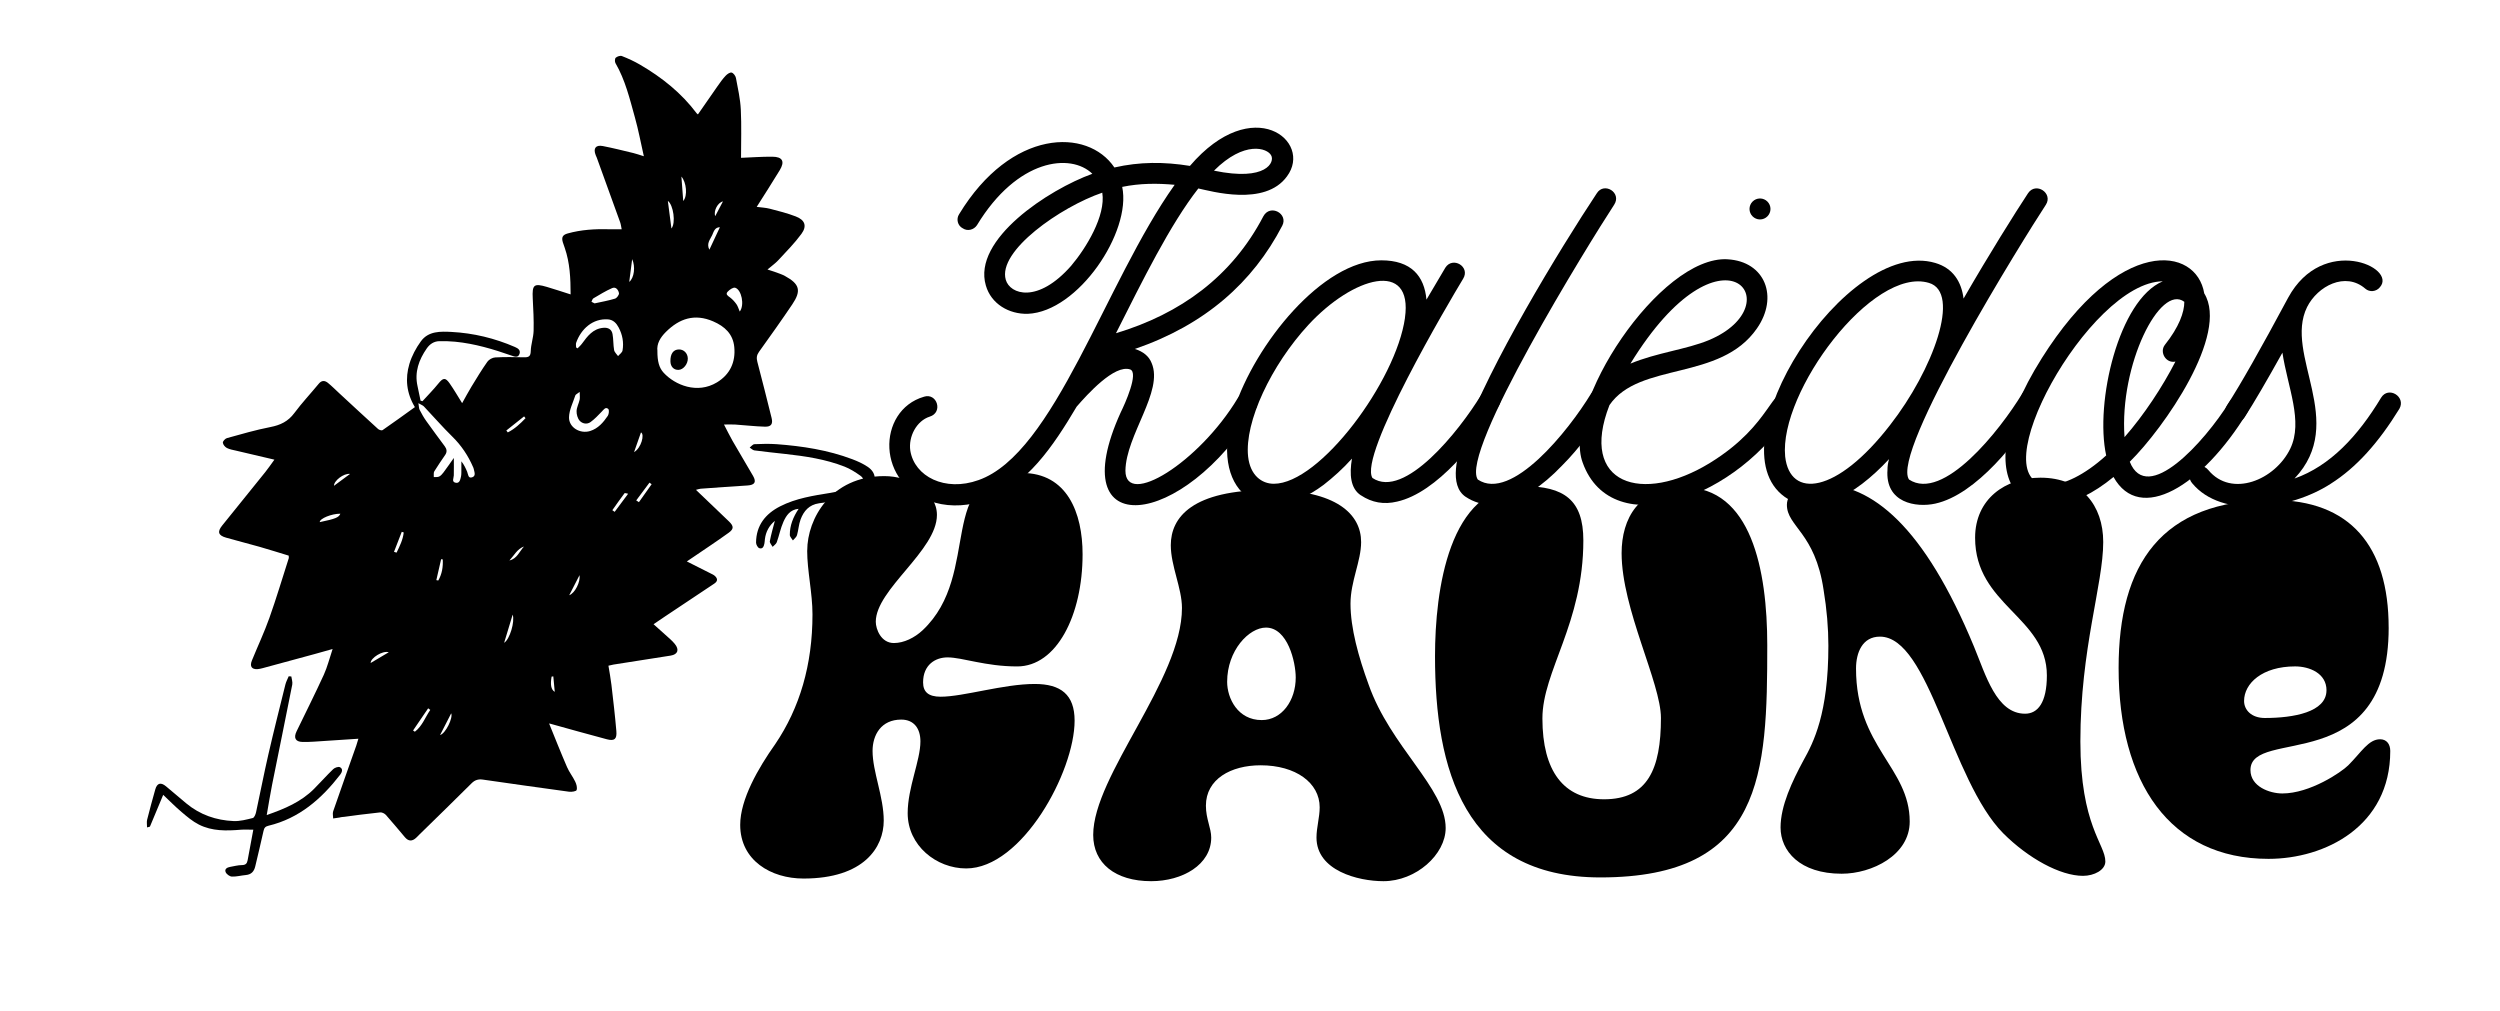 <?xml version="1.0" encoding="UTF-8"?>
<svg id="Layer_1" xmlns="http://www.w3.org/2000/svg" viewBox="0 0 776.82 314.28">
  <g>
    <path d="M85.23,142.82c-4.22-.99-8.03-1.87-11.84-2.78-.98-.23-2.02-.39-2.89-.84-.58-.3-1.21-1.06-1.25-1.65-.04-.45.73-1.27,1.27-1.42,4.49-1.24,8.97-2.55,13.53-3.44,3.08-.6,5.47-1.74,7.39-4.32,2.37-3.19,5.11-6.1,7.64-9.17.9-1.08,1.87-.98,2.79-.25,1.26,1.02,2.4,2.19,3.6,3.29,4,3.69,7.98,7.4,12.01,11.06.32.29,1.12.54,1.38.36,3.36-2.32,6.67-4.72,10.06-7.16-2.63-4.35-3.07-8.89-1.7-13.45.74-2.47,2.03-4.88,3.55-6.98,2.34-3.24,6.1-3.11,9.55-2.93,6.83.36,13.4,1.96,19.69,4.68.96.42,1.79.97,1.43,2.11-.42,1.32-1.56.89-2.41.59-5.73-2.01-11.52-3.75-17.6-4.34-1.61-.16-3.25-.19-4.87-.17-1.7.02-3.01.9-3.95,2.25-2.45,3.53-3.85,7.35-2.87,11.73.33,1.5.63,3,.94,4.5.2.06.4.12.6.17,1.64-1.81,3.38-3.55,4.91-5.45,1.5-1.86,2.19-2,3.55-.05,1.34,1.91,2.5,3.94,3.86,6.11,1.01-1.79,1.89-3.47,2.87-5.08,1.61-2.64,3.2-5.28,4.98-7.8.49-.69,1.59-1.29,2.44-1.33,2.97-.16,5.95-.11,8.92-.04,1.4.03,2.07-.22,2.11-1.9.05-2.11.83-4.2.89-6.31.09-3.36-.1-6.73-.27-10.09-.21-4.26.35-4.76,4.39-3.57,2.41.71,4.79,1.51,7.38,2.33-.01-5.02-.22-9.81-1.82-14.44-.2-.58-.42-1.16-.6-1.75-.47-1.56-.06-2.31,1.5-2.75,4.21-1.18,8.51-1.42,12.85-1.31,1.23.03,2.46,0,3.93,0-.17-.81-.24-1.51-.47-2.16-2.4-6.7-4.84-13.39-7.26-20.07-.1-.26-.23-.51-.33-.77-.85-2.12-.02-3.28,2.2-2.85,3.19.62,6.34,1.42,9.51,2.18.92.22,1.81.55,3.24.99-.96-4.25-1.69-8.19-2.77-12.04-1.61-5.77-2.99-11.64-6.05-16.9-.25-.43-.21-1.41.09-1.68.46-.4,1.4-.72,1.92-.51,1.92.75,3.82,1.62,5.6,2.66,6.8,3.96,12.88,8.79,17.64,15.15.1.13.26.21.38.31,2.05-2.95,4.07-5.9,6.13-8.82.77-1.1,1.56-2.21,2.48-3.19.47-.51,1.35-1.11,1.86-.98.57.15,1.22,1.03,1.34,1.69.61,3.25,1.35,6.51,1.51,9.8.25,5.02.07,10.06.07,15,3.16-.13,6.44-.37,9.72-.35,3.18.02,3.96,1.47,2.31,4.19-2.29,3.79-4.7,7.5-7.16,11.4,1.38.19,2.78.24,4.09.58,2.71.7,5.44,1.39,8.04,2.39,2.86,1.09,3.56,2.97,1.77,5.42-2.14,2.92-4.73,5.52-7.2,8.19-.9.97-2.02,1.75-3.35,2.88,1.14.37,1.65.51,2.15.7,1.1.42,2.25.75,3.27,1.31,4.58,2.5,5.16,4.56,2.28,8.83-3.36,4.98-6.84,9.87-10.34,14.75-.73,1.02-.82,1.91-.51,3.1,1.53,5.8,2.98,11.63,4.43,17.45.46,1.86-.14,2.75-2.07,2.7-3.08-.09-6.14-.45-9.22-.66-1.04-.07-2.09-.01-3.51-.01,1,1.91,1.77,3.51,2.65,5.05,2.1,3.65,4.27,7.25,6.38,10.9,1.12,1.94.52,2.85-1.73,2.99-4.87.29-9.73.66-14.59,1.01-.38.03-.74.18-1.42.35,1.6,1.53,3.04,2.9,4.47,4.27,1.95,1.86,3.91,3.71,5.84,5.59,1.43,1.4,1.51,2.28-.11,3.45-3.68,2.66-7.47,5.15-11.22,7.71-.5.34-1.01.68-1.81,1.22,2.6,1.31,4.97,2.5,7.34,3.7.5.25,1.04.48,1.43.86.86.83.84,1.61-.24,2.33-5.09,3.37-10.16,6.77-15.24,10.16-1.15.77-2.29,1.55-3.63,2.46,1.83,1.64,3.54,3.16,5.23,4.69.5.45.97.94,1.39,1.46,1.44,1.77.93,3.24-1.3,3.6-5.92.95-11.86,1.86-17.78,2.79-.44.07-.87.19-1.56.35.32,2,.7,3.96.93,5.94.56,4.79,1.12,9.58,1.53,14.38.21,2.5-.59,3.16-2.95,2.54-5.96-1.57-11.88-3.26-17.86-4.91.03-.14-.07.04-.03.15,1.82,4.47,3.59,8.96,5.51,13.39.68,1.58,1.8,2.98,2.55,4.54.38.79.68,1.86.43,2.61-.13.4-1.54.62-2.32.52-8.95-1.21-17.89-2.49-26.82-3.77-1.36-.19-2.43.09-3.47,1.12-5.36,5.35-10.8,10.62-16.21,15.92-.36.35-.7.73-1.07,1.07-1.24,1.13-2.36,1.08-3.45-.19-1.97-2.3-3.88-4.66-5.9-6.92-.41-.46-1.22-.87-1.8-.81-4.07.42-8.12.97-12.18,1.49-.16.02-.32.08-.49.11-.64.1-1.29.19-1.94.28,0-.74-.22-1.54,0-2.2,2.36-6.84,4.8-13.66,7.2-20.48.2-.57.35-1.15.64-2.09-3.64.24-6.98.48-10.33.68-2.35.14-4.7.38-7.05.32-2.2-.05-2.8-1.29-1.82-3.31,2.84-5.86,5.76-11.68,8.47-17.59,1.1-2.42,1.74-5.05,2.72-7.98-2.16.61-3.86,1.1-5.56,1.56-5.41,1.48-10.83,2.94-16.25,4.41-.49.13-.99.24-1.49.28-1.84.13-2.52-.86-1.77-2.69,1.8-4.42,3.84-8.74,5.43-13.23,2.18-6.13,4.03-12.37,6.02-18.56.05-.15,0-.33-.03-.79-2.97-.9-6-1.86-9.06-2.74-3.45-.98-6.94-1.85-10.39-2.84-2.42-.69-2.79-1.81-1.23-3.75,4.46-5.56,8.96-11.08,13.42-16.64.88-1.09,1.66-2.25,2.8-3.81ZM204.27,109.12c0,3.15.51,5.15,1.96,6.72,3.52,3.81,10.42,6.68,16.54,2.98,4.07-2.46,5.84-6.31,5.39-10.99-.39-4.04-2.96-6.42-6.58-7.98-5.74-2.47-10.47-.89-14.66,3.28-1.74,1.73-2.93,3.69-2.64,6ZM141.02,142.31c0,2.03.03,3.72-.01,5.42-.02.84-.74,1.99.55,2.27,1.27.28,1.47-1,1.68-1.89.17-.75.1-1.56.12-2.35.02-.8,0-1.61,0-2.41.83,1.03,1.33,2.13,1.8,3.24.32.77.27,2.14,1.53,1.73,1.29-.42.7-1.66.51-2.62-.04-.22-.14-.43-.23-.63-1.54-3.53-3.62-6.65-6.4-9.38-3.07-3.01-5.89-6.27-8.85-9.39-.32-.34-.83-.51-1.71-1.02.18,1.05.15,1.63.38,2.07.62,1.19,1.27,2.37,2.05,3.46,1.88,2.65,3.83,5.25,5.76,7.87.62.84.78,1.71.16,2.63-1.15,1.71-2.35,3.4-3.42,5.16-.27.45-.11,1.17-.15,1.77.56-.04,1.2.07,1.67-.16.52-.26.96-.78,1.33-1.26,1.01-1.34,1.95-2.72,3.23-4.52ZM179.01,107.95l.45.3c.46-.48.98-.92,1.37-1.46,1.71-2.33,3.4-4.64,6.63-4.93,1.53-.14,2.6.48,2.87,1.94.3,1.63.2,3.34.49,4.98.12.68.8,1.25,1.23,1.87.48-.58,1.28-1.1,1.39-1.75.43-2.48-.02-4.9-1.2-7.13-.7-1.34-1.7-2.41-3.31-2.53-4.72-.35-8.38,2.96-9.9,7.25-.15.43-.02.97-.02,1.46ZM180.13,121.77c-.79.62-1.26.8-1.36,1.1-.73,2.25-1.91,4.51-1.96,6.79-.07,3.18,3.47,5.24,6.55,4.27,2.5-.78,4.11-2.67,5.5-4.72.36-.54.48-1.84.14-2.14-.83-.73-1.41.2-2,.81-1.11,1.15-2.22,2.34-3.5,3.27-1.11.8-2.55.51-3.38-.42-.65-.73-.99-1.98-.96-2.99.04-1.18.69-2.33.95-3.53.14-.63.02-1.32.02-2.45ZM184.76,94.27c2.26-.5,4.35-.86,6.35-1.48.56-.17,1.31-1.2,1.22-1.7-.17-.96-.95-2.09-2.12-1.57-2.02.88-3.91,2.06-5.82,3.18-.31.18-.41.71-.61,1.07.37.19.73.38.98.5ZM229.86,96.81c1.56-2.01.56-6.8-1.42-7.4-.62-.19-1.76.6-2.34,1.24-.75.81.07,1.28.75,1.78.76.57,1.43,1.32,1.98,2.09.43.6.63,1.36,1.03,2.29ZM156.65,199.74c1.75-1.07,3.39-6.6,2.65-8.76-.97,3.19-1.81,5.97-2.65,8.76ZM207.52,62.43c.37,2.89.73,5.66,1.11,8.57,1.42-1.67.61-7.36-1.11-8.57ZM133.7,220.59c-.22-.17-.44-.33-.66-.5-1.56,2.3-3.13,4.6-4.69,6.89.19.13.37.26.56.39,2.31-1.76,3.21-4.51,4.79-6.78ZM223.69,70.61c-1.6-.02-1.94,1.43-2.39,2.44-.57,1.3-1.88,2.58-.88,4.54,1.14-2.44,2.15-4.58,3.27-6.98ZM211.73,54.86c.21,2.76.39,5.18.57,7.6,1.41-1.6,1-5.8-.57-7.6ZM99.35,162.24c4.87-1.01,5.97-1.46,6.41-2.62-2.74-.01-6.43,1.5-6.41,2.62ZM140.2,221.65c-1.21,2.38-2.34,4.57-3.46,6.76,1.77-.53,4.08-5.4,3.46-6.76ZM163.29,129.94c-.15-.19-.29-.37-.44-.56-1.84,1.46-3.68,2.92-5.52,4.39.15.2.31.39.46.59,2.14-1.08,3.86-2.69,5.5-4.41ZM190.27,158.53c.24.17.48.35.72.52,1.35-1.81,2.7-3.62,4.19-5.63-.48-.08-1.02-.29-1.12-.16-1.3,1.73-2.54,3.5-3.79,5.27ZM197.02,140.49c2.24-1.28,3.35-5.55,2.15-6.13-.72,2.05-1.43,4.09-2.15,6.13ZM197.69,155.49l.84.55c1.32-1.86,2.64-3.72,3.95-5.58-.22-.16-.45-.33-.67-.49-1.37,1.84-2.75,3.68-4.12,5.52ZM122.42,171.47c.27.08.54.17.81.25.97-2.01,1.98-4.01,2.22-6.27-.2-.07-.41-.14-.61-.2-.8,2.07-1.61,4.15-2.41,6.22ZM137.57,173.82c-.17-.02-.34-.04-.5-.06-.5,2.17-.99,4.33-1.49,6.5.2.04.41.08.61.12,1.16-2.05,1.52-4.25,1.38-6.56ZM176.87,184.96c1.82-.68,3.53-4.17,3.21-6.25-1.19,2.31-2.2,4.28-3.21,6.25ZM120.8,202.67c-1.9-.6-5.66,1.78-5.63,3.34,1.84-1.09,3.65-2.17,5.63-3.34ZM195.52,87.6c1.56-1.25,1.97-4.77.91-7.08-.31,2.44-.6,4.62-.91,7.08ZM162.82,169.81c-2.13.77-3.09,2.8-4.53,4.34,2.34-.52,3.11-2.78,4.53-4.34ZM108.77,147.26c-1.96-.27-5.05,2.13-4.99,3.69,1.62-1.2,3.19-2.36,4.99-3.69ZM224.64,62.58c-1.59.34-2.99,2.92-2.4,4.58.83-1.59,1.56-2.98,2.4-4.58ZM171.94,210.17c-.18.02-.36.04-.54.07-.43,2.43-.21,4.04.98,4.74-.16-1.77-.31-3.29-.45-4.81Z"/>
    <path d="M90.52,210.18c.11.85.45,1.76.29,2.56-2.05,10.39-4.19,20.75-6.27,31.14-.6,3-1.07,6.03-1.66,9.38,5.6-1.94,10.66-4.09,14.69-8.12,2.02-2.02,3.91-4.17,5.97-6.15.48-.46,1.6-.85,2.09-.6,1.04.53.64,1.59.08,2.32-5.83,7.53-12.74,13.58-22.29,15.87-.98.23-1.33.66-1.54,1.63-.79,3.67-1.72,7.31-2.56,10.97-.37,1.61-1.24,2.57-2.95,2.72-1.45.13-2.9.54-4.33.48-.68-.03-1.64-.73-1.92-1.37-.42-.98.45-1.48,1.38-1.64,1.21-.21,2.43-.55,3.64-.56,1.14-.01,1.61-.45,1.8-1.49.56-3.11,1.16-6.22,1.77-9.51-1.59,0-2.75-.08-3.89.01-4.46.37-8.93.48-13.02-1.6-1.96-.99-3.7-2.47-5.39-3.91-2-1.69-3.84-3.58-5.7-5.33-1.4,3.38-2.73,6.61-4.1,9.82-.07.15-.47.16-.92.3,0-.91-.15-1.7.03-2.4.79-3.15,1.65-6.29,2.53-9.41.56-1.98,1.72-2.3,3.33-.96,2.11,1.76,4.19,3.56,6.31,5.31,4.26,3.54,9.26,5.26,14.71,5.49,1.97.08,4-.46,5.95-.95.47-.12.88-1.15,1.02-1.82,1.3-5.97,2.45-11.98,3.82-17.93,1.67-7.27,3.5-14.5,5.29-21.73.22-.88.68-1.71,1.03-2.56.28.02.56.04.84.06Z"/>
    <path d="M248.2,158.1c-2.72.23-3.89,2.11-4.76,4.02-.91,2.03-1.32,4.27-2.08,6.38-.2.55-.84.95-1.28,1.42-.31-.59-.96-1.24-.87-1.75.39-2.12,1.01-4.19,1.56-6.32-1.78,1.48-2.8,3.37-3.09,5.67-.06.45-.06.9-.15,1.34-.17.88-.52,1.83-1.58,1.48-.49-.16-1.02-1.13-1.02-1.73.04-5.35,2.9-8.93,7.47-11.27,4.92-2.52,10.32-3.33,15.7-4.2,2.27-.37,4.52-.85,6.75-1.37.8-.19,1.61-.55,2.31-.99,1.39-.87,1.52-2.01.19-2.96-1.53-1.09-3.17-2.14-4.91-2.82-5.95-2.33-12.22-3.25-18.53-3.95-3.17-.35-6.35-.68-9.51-1.1-.51-.07-.97-.58-1.45-.88.49-.37.97-1.02,1.47-1.05,2.3-.1,4.61-.16,6.9,0,8.02.6,15.94,1.81,23.51,4.67,1.67.63,3.33,1.38,4.8,2.37,2.7,1.82,2.93,4.69.44,6.79-1.37,1.15-3.12,2.07-4.85,2.51-3.52.9-7.13,1.51-10.73,2.03-3.08.45-4.74,2.39-5.72,5.01-.59,1.55-.65,3.29-1.12,4.9-.18.62-.83,1.09-1.27,1.63-.33-.57-.95-1.13-.96-1.7-.02-2.94,1.04-5.57,2.76-8.15Z"/>
    <path d="M210.96,108.58c1.51-.02,2.7,1.17,2.76,2.76.06,1.73-1.36,3.52-2.85,3.59-1.5.07-2.52-.99-2.55-2.65-.05-2.34.9-3.68,2.64-3.7Z"/>
  </g>
  <g>
    <path d="M250.83,171.06c0-9.91,7.43-23.12,23.95-23.12,7.93,0,16.35,4.79,16.35,12.06,0,11.07-19,23.12-19,33.2,0,2.31,1.65,6.61,5.62,6.61,3.14,0,6.44-1.65,8.92-3.96,18.83-17.67,3.63-48.89,30.89-48.89,14.04,0,18.83,12.39,18.83,25.27,0,18.99-8.09,34.85-20.32,34.85-9.91,0-17.01-2.81-21.64-2.81-3.8,0-7.6,2.31-7.6,7.76,0,2.97,1.65,4.46,5.45,4.46,7.1,0,19.49-3.96,29.24-3.96,8.09,0,12.39,3.3,12.39,11.4,0,15.86-16.35,45.92-33.7,45.92-9.25,0-18.17-7.1-18.17-17.18,0-7.93,3.96-16.35,3.96-22.3,0-3.96-1.98-6.77-5.95-6.77-6.28,0-8.92,4.79-8.92,9.75,0,6.44,3.47,14.21,3.47,21.64,0,8.26-6.11,18-24.94,18-10.08,0-19.66-5.62-19.66-16.68,0-7.93,5.62-17.67,10.9-25.11,7.6-11.23,11.56-24.61,11.56-40.3,0-6.61-1.65-13.55-1.65-19.82Z"/>
    <path d="M422.94,168.42c0,5.95-3.3,12.22-3.3,19.16,0,7.6,2.48,16.52,5.62,25.11,6.77,19.33,23.95,32.21,23.95,44.6,0,8.26-9.25,16.52-19.33,16.52-7.93,0-20.81-3.3-20.81-13.55,0-3.14.99-6.28.99-9.41,0-7.6-7.43-13.05-18.34-13.05-9.25,0-17.01,4.29-17.01,12.55,0,4.13,1.65,6.94,1.65,9.91,0,8.42-8.92,13.55-18.67,13.55-11.23,0-18-5.62-18-14.37,0-18.5,27.58-48.23,27.58-70.53,0-6.11-3.47-13.05-3.47-19.49,0-8.75,6.77-17.18,30.56-17.18,20.98,0,28.58,7.6,28.58,16.19ZM393.37,195.01c-5.29,0-12.06,7.1-12.06,16.85,0,5.12,3.3,11.89,10.74,11.89,6.28,0,10.57-6.11,10.57-13.21,0-4.79-2.48-15.53-9.25-15.53Z"/>
    <path d="M491.99,167.92c0,25.77-12.72,40.63-12.72,55.33,0,16.35,6.61,25.11,19.16,25.11,13.54,0,17.67-9.41,17.67-25.27,0-10.9-12.22-33.86-12.22-51.21,0-10.74,5.29-20.48,19.33-20.48,20.98,0,25.93,25.77,25.93,49.06,0,39.97-1.16,72.18-51.87,72.18-42.45,0-51.37-33.7-51.37-68.71,0-20.48,4.29-52.86,27.42-52.86,12.72,0,18.67,4.29,18.67,16.85Z"/>
    <path d="M634.04,148.43c12.72,0,19.49,8.59,19.49,19.99,0,13.21-7.1,33.04-7.1,61.94,0,26.26,7.76,31.88,7.76,37.33,0,2.64-3.47,4.46-6.94,4.46-7.1,0-17.01-5.45-24.78-13.21-16.35-16.52-22.96-61.12-38.32-61.12-5.45,0-7.43,4.96-7.43,9.91,0,24.45,16.68,30.72,16.68,47.57,0,10.41-11.73,16.19-21.14,16.19-13.05,0-18.99-7.1-18.99-14.37,0-6.77,3.63-14.37,7.1-20.81,3.14-5.62,7.76-14.54,7.76-35.68,0-5.45-.5-11.4-1.49-17.34-2.64-17.84-11.4-19.66-11.4-26.43,0-4.13,4.79-6.44,10.41-6.44,16.02,0,32.21,13.05,47.74,50.54,3.63,8.76,6.94,20.81,15.86,20.81,3.96,0,6.77-3.47,6.77-11.89,0-18.17-22.3-21.8-22.3-42.78,0-12.06,9.42-18.67,20.32-18.67Z"/>
    <path d="M742.23,195.01c0,47.08-42.95,30.72-42.95,44.27,0,5.12,5.95,7.27,9.91,7.27,8.59,0,18.34-6.61,20.48-8.75,4.13-4.13,6.28-8.09,9.91-8.09,1.98,0,3.14,1.49,3.14,3.63,0,23.46-20.32,33.53-37.83,33.53-30.72,0-46.58-23.79-46.58-59.3,0-32.21,13.21-52.2,47.9-52.2,23.95,0,36.01,14.21,36.01,39.64ZM722.91,214.5c0-5.29-5.29-7.43-9.75-7.43-10.24,0-15.86,5.29-15.86,10.74,0,2.81,2.31,5.29,6.44,5.29,8.92,0,19.16-1.82,19.16-8.59Z"/>
  </g>
  <g>
    <g>
      <path d="M287.1,123.27c4.07-1.3,6.03,4.89,1.79,6.19-4.08,1.3-6.68,6.19-6.03,10.59,1.3,7.99,10.76,12.88,21.19,9.13,23.63-8.31,39.28-61.28,60.95-91.76-5.38-.49-10.75-.49-16.3.65,2.94,14.02-13.69,38.79-29.33,39.44-5.87.16-11.41-3.1-13.04-8.8-4.24-14.34,19.56-29.83,33.09-34.71-6.68-6.52-23.31-4.73-35.85,15.97-.98,1.47-2.94,1.96-4.4.98-1.63-.81-2.12-2.93-1.14-4.4,16.14-26.57,39.93-26.89,48.24-14.51,7.82-1.79,15.48-1.79,23.47-.49,19.56-22.82,38.3-7.66,30.15,3.26-6.84,9.45-23.63,4.56-27.54,3.75-8.8,11.25-17.28,28.52-25.59,44.98,20.05-6.03,36.02-17.6,45.8-36.34,2.12-3.91,7.82-.81,5.87,2.93-9.13,17.6-23.96,30.8-45.8,38.3,2.61.81,4.4,2.28,5.22,4.4,3.75,8.8-7.99,22.33-8.15,33.41,0,11.57,22.82-2.44,34.88-22.49,2.28-3.75,7.82-.33,5.54,3.42-22.33,37.16-60.47,41.89-41.89.98,1.3-2.61,5.7-12.39,2.93-13.36-4.89-1.63-13.36,7.82-16.62,11.57-7.34,12.39-15.48,24.45-28.2,29.01-5.05,1.79-10.59,2.28-15.81.82-18.58-5.38-18.09-28.69-3.42-32.92ZM332.89,82.52c4.56-5.38,10.76-15.48,9.62-22.65-12.88,4.4-32.59,18.09-29.99,27.06,1.3,4.56,9.94,7.5,20.37-4.4ZM394.99,48.3c-1.14-2.28-8.31-4.73-17.77,4.73,16.46,3.42,18.91-2.77,17.77-4.73Z"/>
      <path d="M422.86,153.91c-3.26-2.12-3.59-6.52-2.77-11.41-2.77,3.1-5.87,5.87-8.8,8.15-19.56,14.67-36.02,1.79-27.87-23.31,6.52-20.37,27.54-46.45,45.8-46.45,9.29,0,13.36,4.89,14.02,12.22l5.87-9.94c2.28-3.59,7.82-.33,5.54,3.42-4.24,7.01-32.59,54.92-28.19,61.93,9.94,6.68,26.89-14.51,33.74-25.75,2.12-3.75,7.82-.33,5.54,3.26-6.52,10.92-19.23,27.05-31.62,29.83-4.08.98-7.82.33-11.25-1.96ZM436.55,98.82c2.61-18.25-16.14-12.88-29.99,2.12-11.57,12.55-19.88,30.15-18.74,40.91.65,5.87,4.24,8.47,7.99,8.47,14.34,0,37.97-31.94,40.75-51.5Z"/>
      <path d="M455.45,154.4c-5.38-3.58-2.61-13.2-.33-19.56,7.34-20.86,29.5-57.37,41.07-74.81,2.28-3.59,7.82-.16,5.38,3.58-7.99,12.22-48.08,77.09-42.37,85.4,10.43,7.01,28.19-15.16,35.2-26.73,2.12-3.75,7.82-.33,5.54,3.42-4.24,6.84-9.29,13.69-14.51,18.91-6.36,6.68-12.55,10.59-18.25,11.9-1.14.33-2.44.33-3.58.33-2.93,0-5.7-.82-8.15-2.45Z"/>
      <path d="M536.78,80.57c11.73.65,15.97,11.73,9.13,21.51-11.41,16.46-36.51,10.27-45.8,23.79-9.62,24.61,10.1,30.97,31.29,17.93,19.56-12.06,18.91-24.45,24.45-21.02,1.63.82,2.12,2.93,1.14,4.4-16.46,27.54-56.06,41.89-65.19,16.62-6.68-17.77,23.96-64.38,44.98-63.24ZM531.07,105.66c26.24-11.08,4.08-39.11-24.45,7.33,8.15-3.42,17.44-4.4,24.45-7.33Z"/>
      <path d="M586.49,145.92c0-.98.16-2.12.49-3.26-10.76,11.57-23.14,18.25-32.43,11.73-22.49-16.14,19.23-80.84,46.78-72.69,5.54,1.63,8.15,5.87,8.8,11.08,7.99-13.85,15.97-26.57,20.05-32.76,2.44-3.59,7.82,0,5.54,3.58-6.84,10.43-48.24,76.93-42.54,85.4,10.59,7.01,28.19-15.16,35.2-26.73,2.28-3.75,7.82-.33,5.54,3.42-6.68,11.25-19.88,28.03-32.59,30.8-5.87,1.3-15.65-.16-14.83-10.59ZM587.3,132.07c13.36-17.11,22.17-41.23,12.06-44.17-17.44-5.22-46.61,33.9-44.66,53.95,1.47,13.2,15.97,11.73,32.6-9.78Z"/>
      <path d="M634.4,111.37c24.12-38.3,48.08-34.88,50.52-20.21,7.82,12.71-12.55,41.89-23.14,52.32,5.38,13.53,23.14-6.03,30.97-18.58,2.28-3.75,7.82-.33,5.54,3.26-14.02,22.98-33.41,34.71-41.56,20.05-25.26,20.86-47.92,3.75-22.33-36.83ZM654.45,141.52c-3.58-16.46,3.91-48.41,17.6-54.11-22.98.16-57.53,63.24-35.37,63.24,4.56,0,10.92-2.93,17.77-9.13ZM675.96,112.35c-2.93.65-5.05-2.93-3.26-5.21,4.4-5.54,6.03-10.1,6.03-13.36-7.5-5.7-20.21,19.56-18.58,42.05,6.03-6.84,11.9-15.81,15.81-23.47Z"/>
      <path d="M681.17,150.16c-2.77-3.26,2.28-7.5,5.05-4.07,7.17,8.64,20.7,3.1,25.43-6.68,4.08-8.47-.81-19.07-2.44-29.83-4.89,8.8-8.8,15.48-11.73,20.05-2.28,3.58-7.82.16-5.54-3.59,4.24-6.52,10.6-17.77,19.07-33.57,10.76-19.72,33.9-9.45,28.52-3.26-1.14,1.47-3.26,1.63-4.56.49-6.19-5.38-14.83-.81-18.09,5.7-7.33,14.83,12.71,35.69-3.91,53.29,11.08-3.91,19.72-13.2,26.89-25.1,2.28-3.75,7.82-.33,5.7,3.42-6.52,10.59-13.36,18.25-21.35,23.31-12.55,8.15-33.9,10.92-43.03-.16Z"/>
    </g>
    <path d="M543.62,64.93c0-1.79,1.47-3.26,3.26-3.26s3.26,1.47,3.26,3.26-1.47,3.26-3.26,3.26-3.26-1.47-3.26-3.26Z"/>
  </g>
</svg>